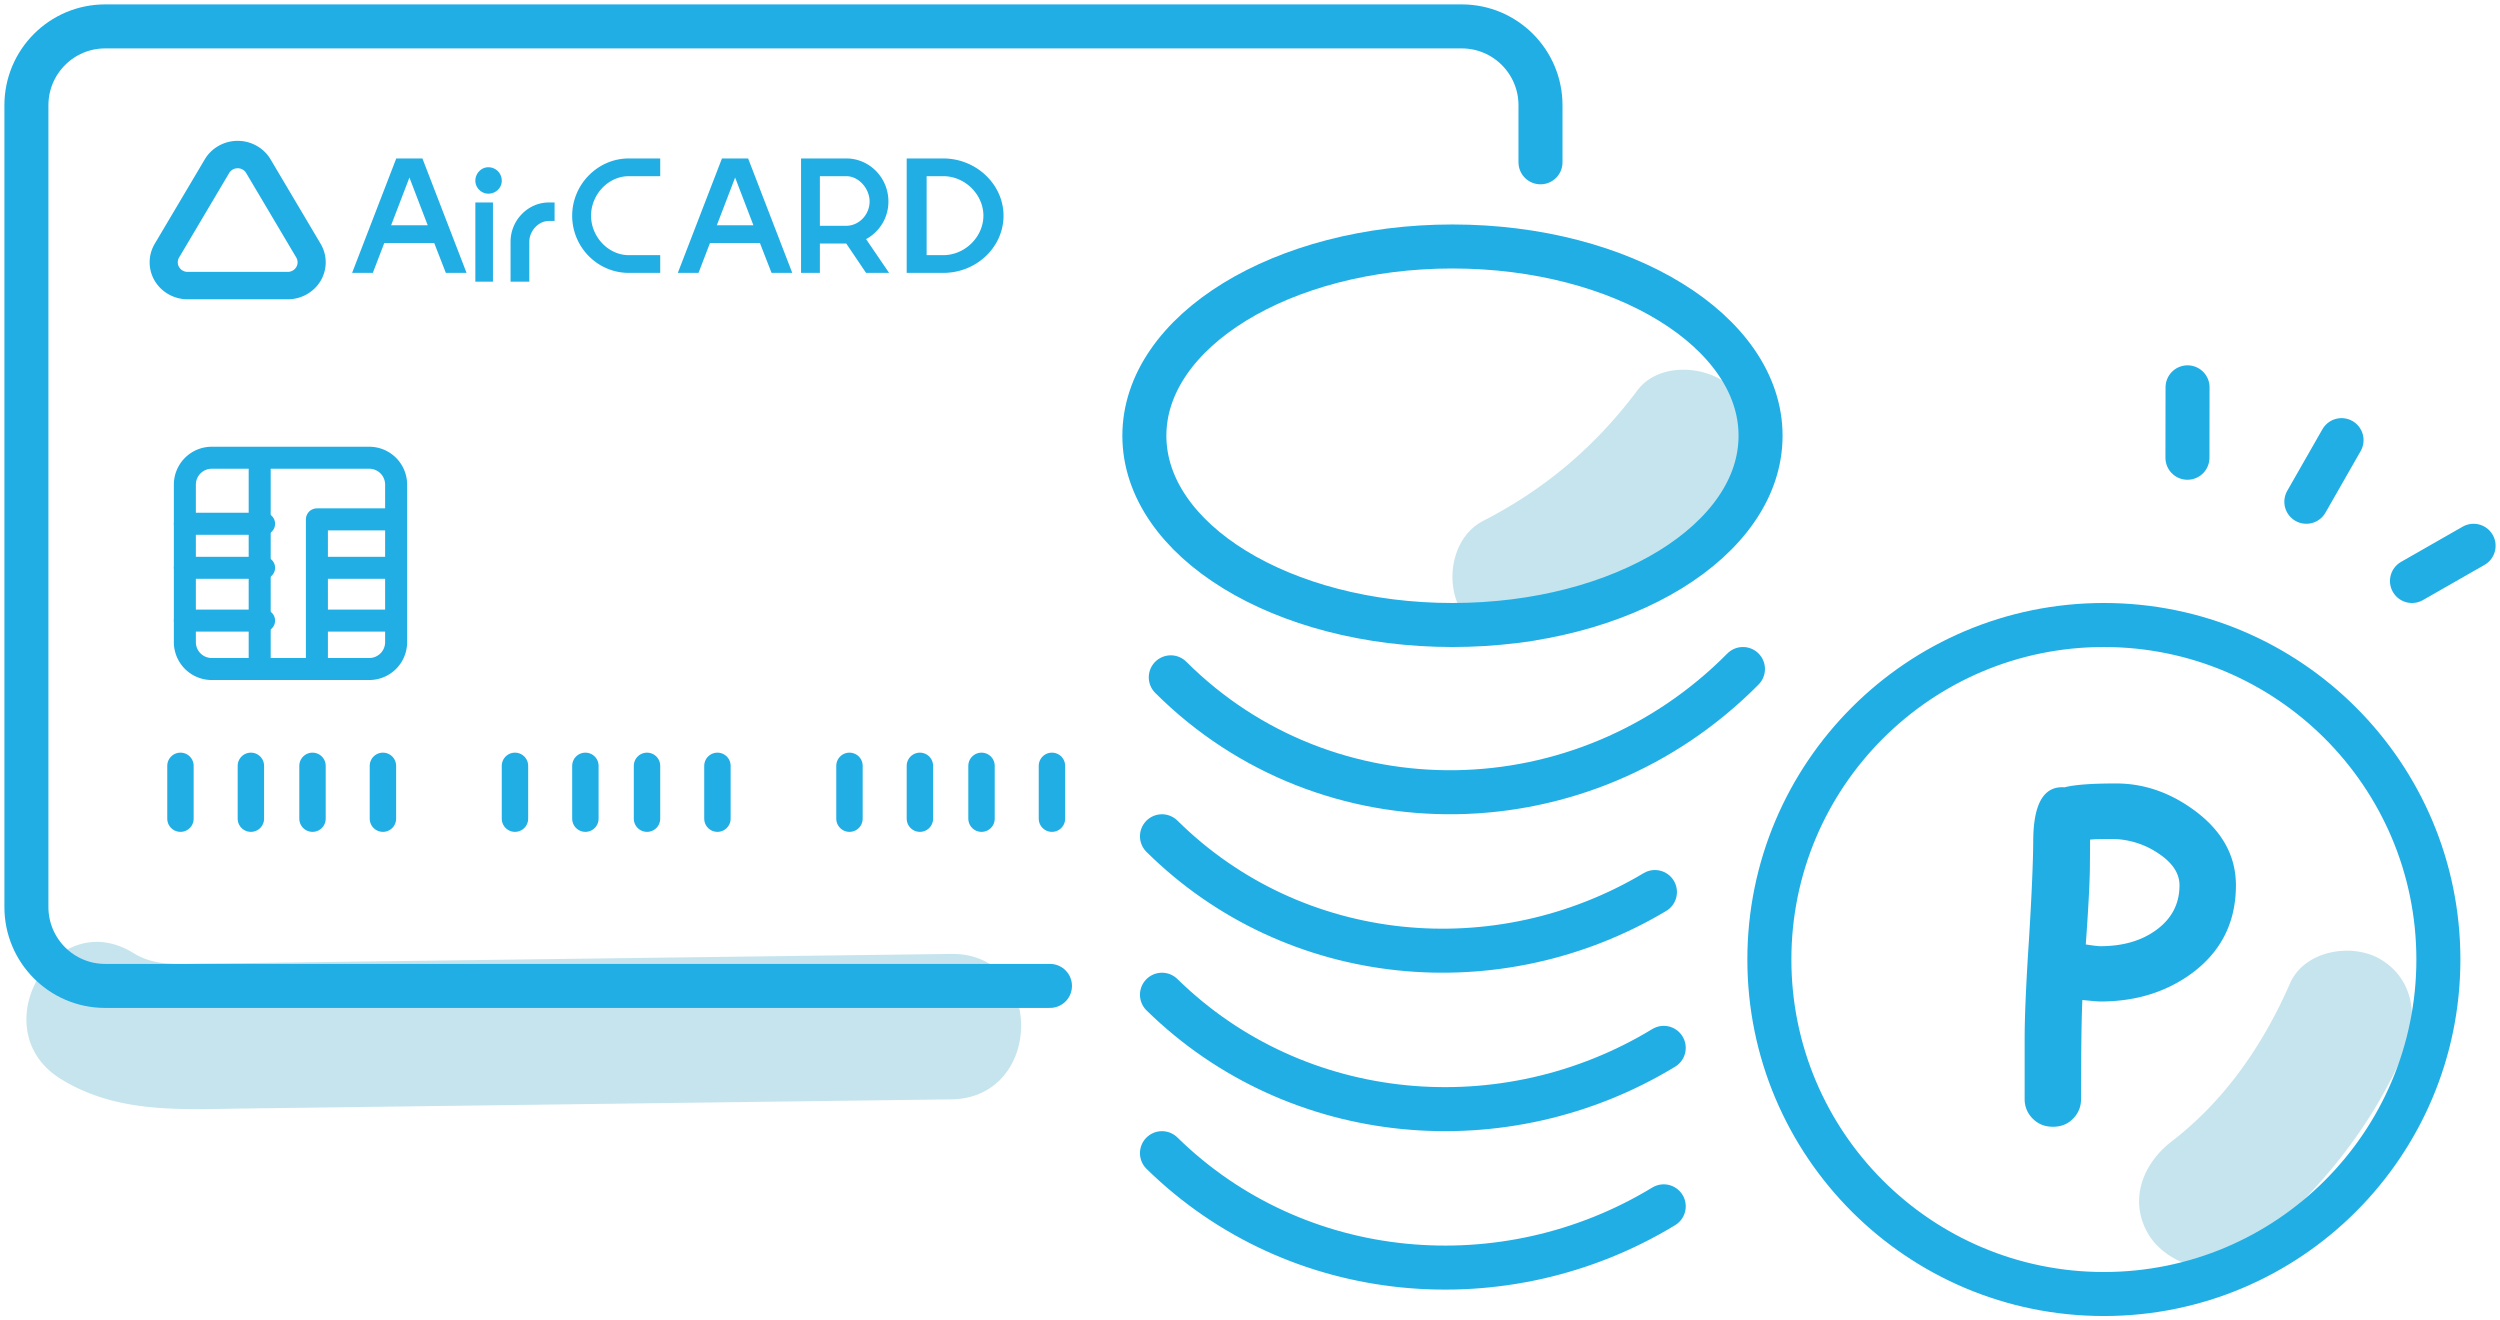 <svg width="284" height="150" viewBox="0 0 284 150" xmlns="http://www.w3.org/2000/svg" xmlns:xlink="http://www.w3.org/1999/xlink"><defs><path id="a" d="M0 150h284V0H0z"/></defs><g fill="none" fillRule="evenodd"><path d="M186.001 44.356c-4.748 6.339-10.454 11.191-17.511 14.816-3.637 1.87-4.43 7.159-2.385 10.405 2.33 3.696 6.795 4.25 10.442 2.377 8.032-4.128 15.092-10.05 20.5-17.27 2.445-3.263 2.876-7.661-.34-10.668-2.721-2.546-8.247-2.943-10.706.34m74.139 67.369c-3.042 6.968-7.402 13.296-13.431 17.933-3.236 2.488-4.92 6.603-2.699 10.47 1.865 3.242 7.03 5.252 10.289 2.745 8.105-6.232 14.677-13.918 18.828-23.424 1.648-3.774 1.078-8.223-2.697-10.469-3.205-1.907-8.63-1.051-10.29 2.745M6.88 122.553c6.423 3.999 13.805 3.467 21.07 3.371 8.899-.114 17.8-.23 26.7-.346l53.399-.69c10.587-.137 10.615-16.661 0-16.523a680472.423 680472.423 0 00-71.973.932c-4.257.055-8.514.12-12.77.164-2.834.031-5.642.366-8.117-1.175-9.029-5.62-17.305 8.668-8.31 14.267" fill="#C6E4ED"/><path d="M239.82 95.308c-.52 0-.979.006-1.378.014-.396.007-.732.027-1.01.06 0 .766-.01 1.916-.024 3.448-.035 1.809-.187 4.63-.464 8.46.829.13 1.383.197 1.659.197 2.532 0 4.637-.604 6.308-1.812 1.787-1.287 2.68-2.991 2.68-5.109 0-1.387-.836-2.617-2.508-3.693a9.487 9.487 0 00-5.264-1.565m-1.216 18.46c-.276 0-.96-.056-2.048-.169-.098 2.28-.147 6.03-.147 11.249 0 .863-.3 1.605-.9 2.225-.602.619-1.366.927-2.292.927-.925 0-1.693-.308-2.302-.927a3.062 3.062 0 01-.914-2.225v-6.825c0-2.525.162-6.267.487-11.222.31-5.037.472-8.792.489-11.273.016-4.238 1.201-6.266 3.556-6.088.553-.147 1.316-.257 2.292-.331.973-.072 2.16-.109 3.555-.109 3.186 0 6.173 1.035 8.969 3.107 3.101 2.313 4.652 5.133 4.652 8.46 0 4.172-1.649 7.489-4.946 9.952-2.924 2.167-6.408 3.25-10.451 3.25" fill="#20AEE5"/><path d="M198 76c-18.102 18.292-47.203 18.713-65 .944m55 24.392c-17.792 10.62-40.928 8.574-56-6.336m57 24.037c-18.017 10.957-41.653 9.01-57-6.037m57 24.04c-18.017 10.953-41.653 9.007-57-6.04m68-81.5c0 11.874-15.67 21.5-35 21.5s-35-9.626-35-21.5S145.67 28 165 28s35 9.626 35 21.5zm77 59.5c0 20.986-17.013 38-38.001 38C218.012 147 201 129.986 201 109s17.012-38 37.999-38C259.987 71 277 88.014 277 109zm-28.494-65l-.012 8M266 50l-4 7m19 5l-7 4" stroke="#20AEE5" stroke-width="5" stroke-linecap="round" stroke-linejoin="round"/><path d="M119.276 112H11.943C7.003 112 3 107.988 3 103.04V11.96C3 7.012 7.004 3 11.943 3h154.114C170.995 3 175 7.012 175 11.96v6.478" stroke="#20AEE5" stroke-width="5" stroke-linecap="round" stroke-linejoin="round"/><path d="M27 16c-1.536 0-2.967.804-3.735 2.1l-5.69 9.598a4.122 4.122 0 000 4.2C18.346 33.195 19.777 34 21.313 34h11.375c1.535 0 2.966-.805 3.736-2.1a4.12 4.12 0 000-4.202L30.735 18.1C29.968 16.804 28.537 16 27 16m0 3.113c.398 0 .768.208.967.545l5.689 9.596c.2.337.2.751 0 1.088-.2.337-.568.545-.968.545H21.313c-.4 0-.768-.208-.968-.545a1.06 1.06 0 010-1.088l5.687-9.596c.2-.337.569-.545.968-.545m17.43 6.48l2.08-5.426 2.079 5.426h-4.158zM45.015 18L40 31h2.352l1.302-3.394h5.673L50.648 31H53l-5.014-13h-2.972zm10.455 1c-.785 0-1.47.685-1.47 1.53 0 .806.685 1.47 1.47 1.47.866 0 1.53-.664 1.53-1.47 0-.845-.664-1.53-1.53-1.53" fill="#20AEE5"/><mask id="b" fill="#fff"><use xlink:href="#a"/></mask><path fill="#20AEE5" mask="url(#b)" d="M54 32h2v-9h-2zm4-4.54V32h2.129v-4.54c0-1.19 1.008-2.359 2.225-2.359H63V23h-.646C59.977 23 58 25.02 58 27.46m23.43-1.867l2.08-5.426 2.079 5.426h-4.158zM82.015 18L77 31h2.352l1.301-3.394h5.674L87.648 31H90l-5.014-13h-2.972zm14.119 7.65h-2.996v-5.636h2.996c1.43 0 2.653 1.419 2.653 2.876 0 1.514-1.222 2.76-2.653 2.76m4.79-2.76c0-2.685-2.137-4.89-4.79-4.89H91v13h2.138v-3.336h2.996L98.385 31H101l-2.615-3.834a4.848 4.848 0 002.539-4.276M65 24.5c0 3.585 2.885 6.5 6.434 6.5H75v-2.014h-3.566c-2.354 0-4.29-2.109-4.29-4.486s1.936-4.486 4.29-4.486H75V18h-3.566C67.885 18 65 20.972 65 24.5m42.145 4.486h-1.88v-8.973h1.88c2.507 0 4.57 2.11 4.57 4.487 0 2.377-2.063 4.486-4.57 4.486m0-10.986H103v13h4.145c3.78 0 6.855-2.915 6.855-6.5 0-3.528-3.074-6.5-6.855-6.5"/><path d="M41.946 76H24.053A3.053 3.053 0 0121 72.946V55.053A3.053 3.053 0 0124.053 52h17.893A3.053 3.053 0 0145 55.053v17.893A3.054 3.054 0 0141.946 76zM29.5 52v24" stroke="#20AEE5" stroke-width="2.5" stroke-linecap="round" stroke-linejoin="round" mask="url(#b)"/><path stroke="#20AEE5" stroke-width="2.5" stroke-linecap="round" stroke-linejoin="round" mask="url(#b)" d="M36 75V59h8m-23 .5h9m-9 5h9m-9 6h9m7-6h7m-7 6h7"/><path stroke="#20AEE5" stroke-width="3" stroke-linecap="round" stroke-linejoin="round" mask="url(#b)" d="M20.5 87v6m8-6v6m7-6v6m8-6v6m15-6v6m8-6v6m7-6v6m8-6v6m15-6v6m8-6v6m7-6v6m8-6v6"/></g></svg>
